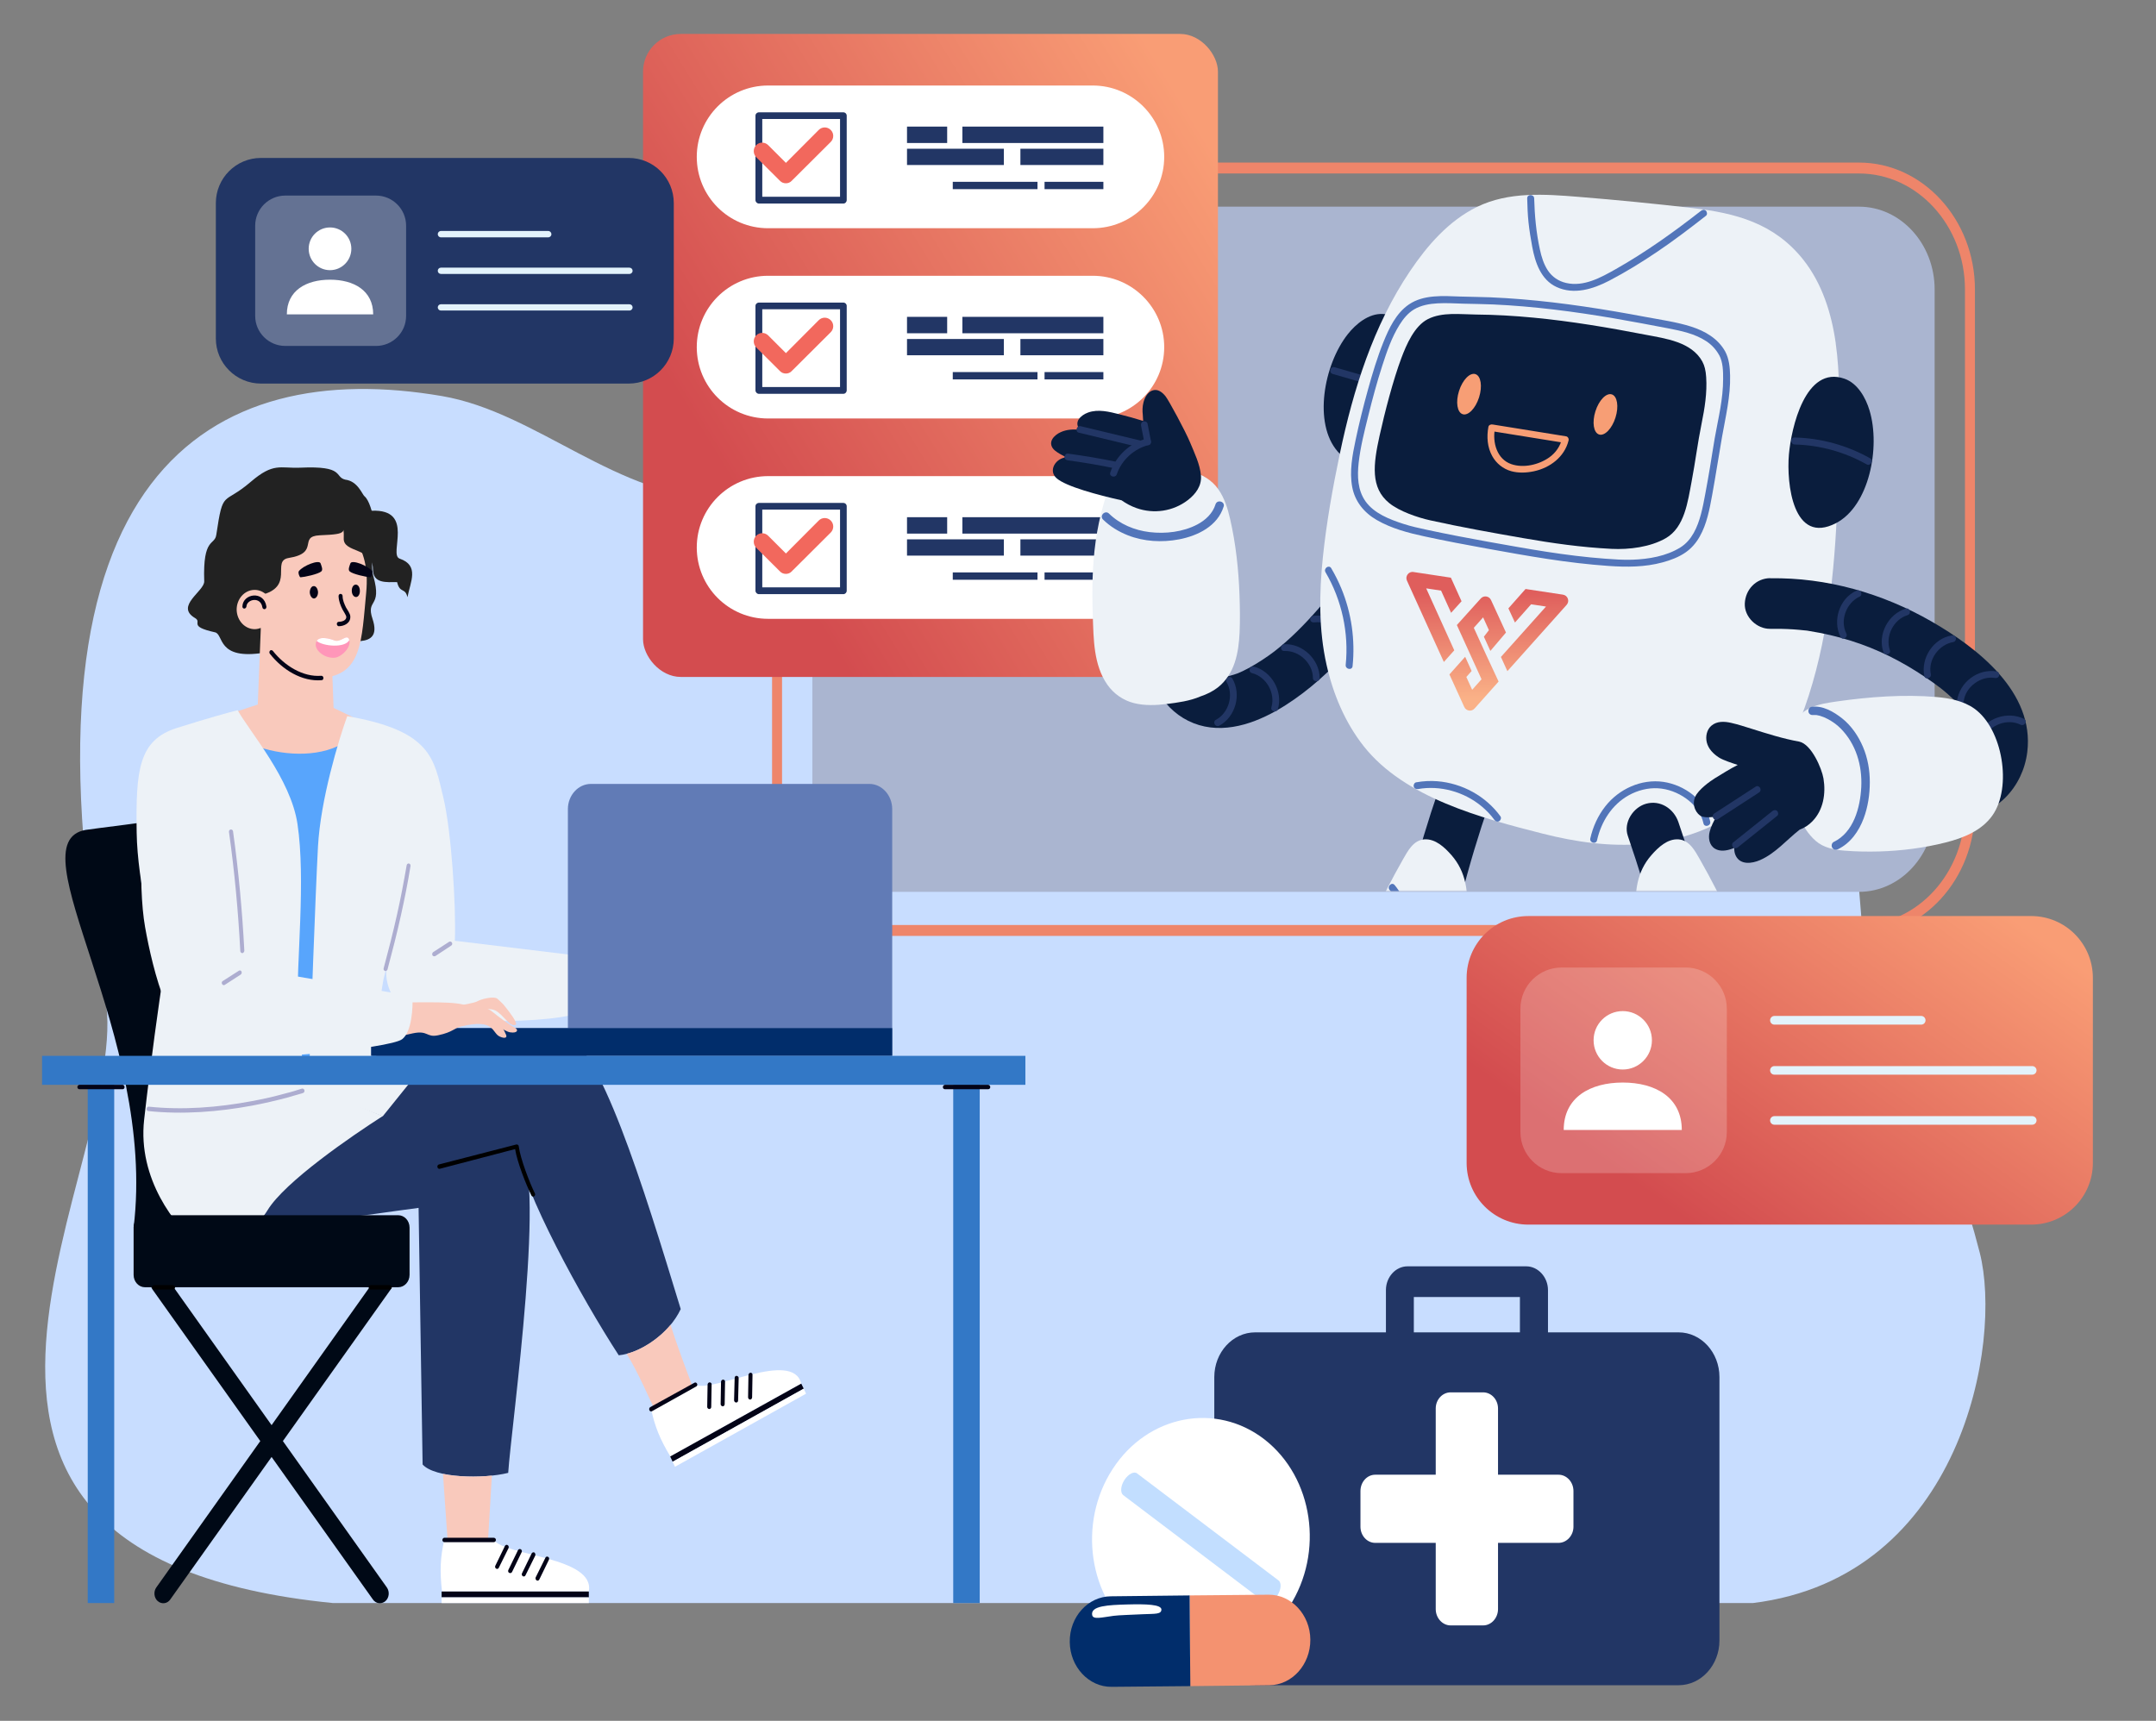 <svg xmlns="http://www.w3.org/2000/svg" width="1200" height="958" viewBox="0 0 1200 958" fill="none"><rect x="0" y="0" width="1200" height="958" fill="#808080" stroke="none"/><path d="M975.642 892.421C1091.85 878.043 1114.71 747.352 1101.89 697.319C1070.28 573.876 1044.22 648.222 1033.85 481.877C1020.08 261.76 726.022 427.403 662.896 307.583C639.291 262.812 588.769 215.351 546.044 213.013C448.097 207.87 441.475 277.891 401.527 277.658C344.062 277.424 298.774 229.496 246.009 220.495C118.368 198.635 3.973 261.643 58.554 555.64C75.216 645.417 -88.206 865.301 185.34 892.421H975.642Z" fill="#C8DDFF"></path><path d="M144.11 677.915L74.362 683.409C87.5 575.98 7.818 469.136 47.659 462.005C52.466 461.187 81.732 458.031 108.328 453.238C158.637 444.354 134.818 612.92 144.11 677.915Z" fill="#000916"></path><path d="M226.142 412.441C233.619 421.325 243.553 485.852 250.495 525.013L340.645 541.846C353.462 542.08 371.513 541.028 377.602 544.067C385.292 547.925 393.944 548.276 398.751 559.966C399.391 561.485 398.217 562.187 395.439 561.018C390.633 559.147 392.876 550.614 373.65 555.173C369.911 556.108 369.164 558.446 360.832 560.199C354.21 561.602 355.385 557.277 346.626 559.147C321.632 565.343 270.042 567.798 246.223 566.746C237.358 566.278 225.715 557.861 219.84 549.912C207.984 533.78 209.48 496.841 197.41 447.159C208.091 433.95 215.461 425.65 226.142 412.441Z" fill="#F6B19D"></path><path d="M207.771 537.17C200.507 515.076 184.058 421.441 214.606 411.973C218.879 410.687 222.831 410.687 226.142 412.44C246.33 423.546 250.175 485.969 251.35 518.349C243.339 528.403 222.831 537.053 207.771 537.17Z" fill="#58A5FC"></path><path d="M192.176 267.02C185.874 265.5 192.176 259.188 167.075 260.357C155.859 260.825 152.335 257.318 139.624 268.189C124.03 281.632 124.243 271.813 120.398 297.647C119.543 303.96 112.814 298.699 113.669 323.598C113.882 329.093 97.22 337.392 108.542 344.056C112.814 346.51 104.376 348.614 119.65 352.005C124.67 353.057 120.505 367.669 146.994 363.344C153.082 362.408 185.019 359.252 186.515 357.966C191.001 354.342 213.538 363.11 207.343 344.523C203.498 333.184 212.79 338.678 207.877 321.027C205.634 312.844 208.945 304.661 209.906 303.141C210.12 302.791 208.091 280.58 202.857 276.255C201.575 275.203 199.118 267.838 192.176 267.02Z" fill="#222222"></path><path fill-rule="evenodd" clip-rule="evenodd" d="M1034.71 90.505H494.24C458.672 90.505 429.726 122.184 429.726 161.111V450.432C429.726 489.359 458.672 521.038 494.24 521.038H1034.71C1070.28 521.038 1099.22 489.359 1099.22 450.432V161.111C1099.22 122.301 1070.28 90.505 1034.71 90.505ZM1034.71 96.584C1067.18 96.584 1093.67 125.574 1093.67 161.111V450.432C1093.67 485.969 1067.18 514.959 1034.71 514.959H494.24C461.769 514.959 435.28 485.969 435.28 450.432V161.111C435.28 125.574 461.769 96.584 494.24 96.584H1034.71Z" fill="#EE856A"></path><path d="M1034.71 115.054H494.24C471.062 115.054 452.156 135.745 452.156 161.111V450.432C452.156 475.799 471.062 496.49 494.24 496.49H1034.71C1057.89 496.49 1076.79 475.799 1076.79 450.432V161.111C1076.79 135.745 1057.89 115.054 1034.71 115.054Z" fill="#AAB5D0"></path><path d="M235.221 815.269L232.978 672.421C196.662 677.097 180.213 682.123 111.533 676.512C97.433 643.313 277.198 634.312 287.666 638.404C305.61 645.301 284.355 795.631 282.859 819.945C268.867 823.452 241.95 822.868 235.221 815.269Z" fill="#223665"></path><path d="M249.106 857.236L246.543 820.53C254.661 822.166 265.021 822.4 273.78 821.465L271.644 857.236C271.217 865.769 251.35 866.938 249.106 857.236Z" fill="#F9C9BC"></path><path d="M378.883 728.765C358.269 661.315 333.168 578.669 312.233 574.811C279.228 568.967 249.534 580.306 215.568 583.462C214.713 584.085 213.823 584.709 212.897 585.332C205.527 586.501 200.507 587.553 199.439 588.255C196.128 590.709 192.283 594.567 188.437 599.243C155.86 614.206 116.66 620.635 82.693 617.362C82.052 640.741 86.111 657.925 101.706 670.784C138.449 701.061 231.91 645.534 287.666 638.404C290.977 663.186 323.875 722.92 344.383 754.483C356.025 753.431 372.261 742.91 378.883 728.765Z" fill="#223665"></path><path d="M385.399 771.666C382.088 763.016 376.32 747.585 373.222 737.532C366.493 745.598 356.987 751.56 348.762 753.664C354.958 763.367 362.648 781.369 363.93 783.707C370.552 801.475 385.185 783.59 385.399 771.666Z" fill="#F9C9BC"></path><path d="M148.917 347.914L145.178 349.316L143.469 392.218C142.722 392.568 118.689 399.933 105.124 406.129C144.644 485.969 201.896 475.566 216.315 409.168C209.052 405.193 193.885 398.063 185.66 394.088L184.806 371.059L148.917 347.914Z" fill="#F9C9BC"></path><path d="M122 399.465C105.551 404.726 90.384 411.623 90.384 411.623C103.949 495.555 93.054 523.727 91.238 540.327C87.607 571.655 83.334 596.905 82.693 617.362C126.807 621.57 179.786 609.53 215.568 583.462C212.15 583.813 209.693 583.813 208.411 583.345C198.905 559.849 241.202 500.231 226.142 412.441C221.335 410.22 212.897 405.778 202.643 401.102C188.224 431.963 129.37 419.104 122 399.465Z" fill="#58A5FC"></path><path d="M176.977 471.381C178.373 445.327 188.414 412.061 193.261 398.685C240.369 406.826 241.558 422.523 246.765 444.047C251.127 462.076 253.938 503.949 253.163 523.723L329.93 533.028C334.389 539.619 340.05 554.663 327.023 562.107C310.738 571.412 233.389 569.667 224.666 562.107C217.687 556.058 214.451 547.165 215.033 539.993C215.227 537.472 213.329 545.744 213.329 545.744C213.329 545.744 207.025 583.625 206.637 595.838L229.9 600.49L213.034 621.427L171.742 605.725C172.906 571.8 175.581 497.436 176.977 471.381Z" fill="#EDF2F7"></path><path d="M165.56 458.619C161.814 433.644 139.198 407.684 132.26 395.37C128.098 396.41 115.506 399.845 98.44 405.256C77.107 412.02 75.546 428.67 76.066 463.531C76.483 491.419 85.952 528.917 90.635 544.179C88.727 556.667 83.975 589.967 80.229 623.267C76.482 656.567 98.093 682.929 109.366 691.948C118.558 692.469 139.336 689.555 148.91 673.737C158.484 657.92 195.695 632.416 213.038 621.316L173.104 605.056C171.023 599.853 165.976 585.804 165.56 562.911C165.04 534.293 170.243 489.838 165.56 458.619Z" fill="#EDF2F7"></path><path d="M175.193 290.868C157.142 291.335 143.043 311.559 143.577 335.873C144.004 360.305 156.608 378.892 179.145 377.372C201.576 375.735 201.255 356.564 203.819 329.912C206.382 303.142 193.244 290.4 175.193 290.868Z" fill="#F9C9BC"></path><path d="M174.552 326.288C175.834 326.171 176.902 327.69 177.009 329.678C177.009 331.548 176.047 333.068 174.766 333.185C173.591 333.185 172.522 331.665 172.416 329.794C172.416 327.924 173.377 326.288 174.552 326.288Z" fill="#030317"></path><path d="M197.944 325.469C199.225 325.352 200.294 326.872 200.294 328.859C200.4 330.73 199.439 332.366 198.157 332.366C196.876 332.366 195.807 330.846 195.807 328.976C195.701 327.106 196.662 325.469 197.944 325.469Z" fill="#030317"></path><path d="M167.288 321.378C169.531 321.261 177.115 319.625 178.824 318.105C179.892 317.17 178.931 315.066 178.397 313.546C177.435 311.442 168.57 314.949 166.327 317.988C165.793 318.689 166.647 321.378 167.288 321.378Z" fill="#030317"></path><path d="M188.437 331.898C188.544 334.586 189.505 337.041 190.68 339.379C191.001 339.964 192.709 342.652 192.709 343.237C193.03 345.458 190.146 346.159 188.544 346.159C188.01 346.159 187.476 346.627 187.476 347.328C187.476 348.03 188.01 348.614 188.544 348.614C191.535 348.614 195.38 346.861 194.953 342.886C194.846 341.6 193.244 339.262 192.603 338.21C191.641 336.223 190.68 334.119 190.68 331.781C190.68 331.079 190.146 330.612 189.505 330.612C188.864 330.612 188.437 331.196 188.437 331.898Z" fill="#030317"></path><path d="M150.199 363.928C157.141 372.812 168.036 379.592 179.038 378.657C179.572 378.657 180.106 378.072 179.999 377.371C179.999 376.67 179.465 376.202 178.824 376.202C168.57 377.02 158.423 370.591 151.908 362.408C151.48 361.824 150.733 361.824 150.305 362.174C149.878 362.642 149.771 363.46 150.199 363.928Z" fill="#030317"></path><path d="M194.312 355.979C193.03 352.589 189.612 358.083 185.874 356.447C183.097 355.278 176.047 353.407 175.727 358.668C175.513 362.291 180.747 366.617 186.301 366.149C190.039 365.798 195.914 360.187 194.312 355.979Z" fill="#FF96B9"></path><path d="M194.312 355.979C193.03 352.589 189.612 358.083 185.874 356.447C183.524 355.511 177.97 353.992 176.261 356.797C179.786 359.837 192.069 360.889 194.419 356.33C194.419 356.174 194.383 356.057 194.312 355.979Z" fill="white"></path><path d="M92.734 711.114L215.354 883.771C216.956 886.109 216.636 889.499 214.5 891.37C212.256 893.24 209.159 892.772 207.557 890.434L84.83 717.777C83.228 715.439 83.548 712.049 85.791 710.179C87.927 708.308 91.025 708.776 92.734 711.114Z" fill="#000916"></path><path d="M209.586 711.114L86.966 883.771C85.364 886.109 85.684 889.499 87.82 891.37C90.064 893.24 93.161 892.772 94.763 890.434L217.49 717.777C219.093 715.439 218.772 712.049 216.529 710.179C214.393 708.308 211.295 708.776 209.586 711.114Z" fill="#000916"></path><path d="M80.664 676.512H221.656C225.074 676.512 227.958 679.551 227.958 683.409V709.711C227.958 713.568 225.074 716.608 221.656 716.608H80.664C77.246 716.608 74.362 713.568 74.362 709.711V683.409C74.362 679.551 77.246 676.512 80.664 676.512Z" fill="#000916"></path><path d="M286.704 639.689L244.727 650.678C244.086 650.795 243.552 650.327 243.446 649.626C243.339 648.924 243.766 648.34 244.407 648.223L287.452 637.118C287.808 637.118 288.093 637.196 288.307 637.351C288.591 637.585 288.734 637.858 288.734 638.17C289.588 644.95 294.715 658.276 297.706 664.355C298.027 664.939 297.813 665.641 297.279 665.991C296.745 666.342 296.104 666.108 295.783 665.524C292.793 659.445 287.879 647.054 286.704 639.689Z" fill="black"></path><path d="M85.791 715.439H96.259C96.9 715.439 97.434 715.907 97.434 716.608C97.434 717.309 96.9 717.894 96.259 717.894H85.791C85.15 717.894 84.616 717.309 84.616 716.608C84.616 715.907 85.15 715.439 85.791 715.439Z" fill="black"></path><path d="M206.382 715.439H216.85C217.49 715.439 218.024 715.907 218.024 716.608C218.024 717.309 217.49 717.894 216.85 717.894H206.382C205.741 717.894 205.207 717.309 205.207 716.608C205.207 715.907 205.741 715.439 206.382 715.439Z" fill="black"></path><path d="M445.961 770.263C441.262 750.975 396.294 775.757 387.001 770.848L362.434 784.525C364.464 794.11 367.348 801.241 373.116 810.826L445.961 770.263Z" fill="white"></path><path d="M445.961 770.263L373.009 810.827L374.397 813.749L447.35 773.069L445.961 770.263Z" fill="#030317"></path><path d="M447.35 773.069L374.397 813.749L375.679 816.555L448.632 775.874L447.35 773.069Z" fill="white"></path><path d="M393.837 770.731L393.623 783.24C393.623 783.824 394.158 784.408 394.798 784.408C395.332 784.408 395.867 783.941 395.867 783.24L396.08 770.731C396.187 770.147 395.653 769.562 395.012 769.562C394.371 769.562 393.944 770.03 393.837 770.731Z" fill="#030317"></path><path d="M401.314 769.211L401.1 781.719C401.1 782.304 401.634 782.888 402.275 782.888C402.809 782.888 403.343 782.421 403.343 781.719L403.557 769.211C403.663 768.627 403.129 768.042 402.489 768.042C401.848 768.042 401.42 768.51 401.314 769.211Z" fill="#030317"></path><path d="M408.897 767.107L408.577 779.498C408.577 780.199 409.111 780.784 409.752 780.784C410.393 780.784 410.82 780.316 410.82 779.615L411.14 767.107C411.14 766.522 410.606 765.938 409.965 765.938C409.431 765.821 408.897 766.405 408.897 767.107Z" fill="#030317"></path><path d="M416.588 765.354L416.374 777.862C416.374 778.563 416.908 779.148 417.549 779.148C418.083 779.148 418.617 778.563 418.617 777.862L418.831 765.471C418.938 764.77 418.404 764.185 417.763 764.185C417.122 764.185 416.695 764.77 416.588 765.354Z" fill="#030317"></path><path d="M386.467 769.796L361.9 783.356C361.366 783.706 361.153 784.408 361.473 785.109C361.687 785.694 362.434 785.927 362.968 785.577L387.428 771.9C388.069 771.666 388.283 770.848 387.962 770.263C387.642 769.679 387.001 769.445 386.467 769.796Z" fill="#030317"></path><path d="M194.739 289.932C188.437 296.127 195.701 297.296 177.97 297.998C165.686 298.582 178.29 307.817 160.666 310.623C150.626 312.259 164.725 326.871 144.538 331.43C141.44 348.03 139.731 332.833 140.372 322.897C142.188 298.465 154.044 283.503 177.329 283.503C186.515 283.503 183.631 282.918 190.36 287.243C191.428 287.945 193.992 290.633 194.739 289.932Z" fill="#222222"></path><path d="M181.388 287.945C183.844 295.66 191.962 283.97 191.321 299.751C191.001 307.934 207.557 304.661 207.557 316.818C207.557 325.001 215.034 324.066 221.015 324.066C222.617 330.612 225.501 326.872 226.783 332.483C228.385 323.949 233.619 314.831 222.404 310.974C216.102 308.753 231.269 283.269 206.809 284.321C205.955 284.321 193.137 262.929 182.242 287.01C182.135 287.126 181.388 287.945 181.388 287.945Z" fill="#222222"></path><path d="M141.547 328.391C135.993 328.508 131.613 333.535 131.72 339.613C131.934 345.575 136.42 350.368 141.974 350.251C147.422 350.017 151.801 345.108 151.694 339.029C151.587 333.067 146.994 328.274 141.547 328.391Z" fill="#F9C9BC"></path><path d="M148.276 337.626C146.888 328.625 135.245 330.379 134.925 337.509C134.818 338.211 135.352 338.795 135.886 338.795C136.527 338.795 137.061 338.328 137.168 337.626C137.381 333.535 145.072 331.898 146.033 338.094C146.14 338.795 146.674 339.146 147.315 339.146C147.956 339.029 148.383 338.328 148.276 337.626Z" fill="#030317"></path><path d="M206.168 321.378C203.925 321.261 196.341 319.625 194.632 318.105C193.564 317.17 194.526 315.066 195.06 313.546C196.021 311.442 204.886 314.949 207.129 317.988C207.663 318.689 206.809 321.378 206.168 321.378Z" fill="#030317"></path><path d="M374.184 543.132C372.154 543.834 381.661 542.08 382.836 541.262C384.331 540.21 391.915 538.106 394.051 539.976C397.148 543.015 396.294 541.846 399.178 545.47C399.712 546.289 405.586 553.536 403.984 554.355C400.887 555.991 397.042 548.626 392.769 546.405C390.312 545.236 386.574 545.704 384.651 545.47C382.195 545.12 380.379 543.717 377.068 544.184C376.32 544.184 374.397 543.132 374.184 543.132Z" fill="#F6B19D"></path><path d="M373.756 544.067C376.64 543.6 381.981 543.366 384.758 544.418C385.079 544.535 387.428 545.119 387.642 545.119C387.962 545.353 389.458 545.704 391.167 547.223C393.41 549.094 400.566 554.588 403.023 555.64C405.907 556.926 405.266 559.264 400.994 558.563C397.469 557.978 390.953 552.601 386.04 550.73C383.797 549.912 373.329 544.184 373.756 544.067Z" fill="#F6B19D"></path><path d="M91.238 548.159C83.975 526.066 61.972 419.806 92.52 410.805C127.768 400.401 133.322 491.581 134.818 529.339C126.7 539.392 106.192 548.159 91.238 548.159Z" fill="#EDF2F7"></path><path d="M226.356 481.644C224.753 490.879 223.044 499.996 221.015 508.998C218.772 519.051 216.208 529.104 213.538 539.04C213.325 539.625 213.645 540.326 214.286 540.56C214.82 540.677 215.461 540.326 215.674 539.742C218.345 529.688 220.908 519.752 223.151 509.582C225.181 500.464 226.996 491.346 228.492 482.111C228.599 481.41 228.171 480.825 227.637 480.708C226.997 480.592 226.462 481.059 226.356 481.644Z" fill="#ADADD0"></path><path d="M496.59 587.787H316.078H206.595V580.072C206.595 575.863 209.693 572.357 213.645 572.357H316.078V450.432C316.078 442.717 321.845 436.405 328.895 436.405H483.879C490.822 436.405 496.59 442.717 496.59 450.432V587.787Z" fill="#617BB6"></path><path d="M496.59 587.786H316.078H206.595V580.071C206.595 575.863 209.693 572.356 213.645 572.356H316.078H496.59V587.786Z" fill="#012D6B"></path><path d="M257.117 559.381C255.088 559.965 264.701 558.212 265.769 557.393C267.371 556.341 274.955 554.237 276.984 556.107C280.189 559.147 279.227 557.978 282.111 561.602C282.752 562.42 288.52 569.668 287.025 570.486C283.927 572.122 280.082 564.758 275.703 562.537C273.353 561.368 269.614 561.835 267.692 561.602C265.128 561.251 263.312 559.848 260.001 560.316C259.36 560.316 257.331 559.264 257.117 559.381Z" fill="#F9C9BC"></path><path d="M256.69 560.2C259.681 559.732 265.021 559.498 267.798 560.55C268.119 560.784 270.362 561.252 270.576 561.252C271.003 561.485 272.391 561.836 274.207 563.356C276.45 565.226 283.607 570.72 286.063 571.772C288.84 573.058 288.306 575.396 283.927 574.695C280.509 574.11 273.887 568.733 268.973 566.863C266.837 566.044 256.263 560.316 256.69 560.2Z" fill="#F9C9BC"></path><path d="M133.429 541.145L223.685 557.978C236.503 558.212 254.554 557.16 260.642 560.199C268.226 564.057 276.878 564.408 281.684 576.097C282.325 577.617 281.15 578.318 278.373 577.149C273.566 575.279 275.916 566.746 256.69 571.421C252.845 572.24 252.204 574.578 243.873 576.331C237.143 577.734 238.425 573.409 229.667 575.279C204.566 581.475 153.082 583.929 129.156 582.877C120.398 582.41 108.649 573.993 102.881 566.044C100.104 562.42 97.327 555.874 94.549 547.574C99.783 546.756 106.619 544.301 110.571 542.665C115.698 540.444 125.418 534.833 131.827 528.754C132.468 534.131 133.002 538.339 133.429 541.145Z" fill="#F9C9BC"></path><path d="M135.382 531.172C137.879 486.633 127.057 449.829 121.334 436.995C113.529 431.618 95.942 423.051 88.033 431.792C78.147 442.719 76.587 492.669 80.749 516.083C84.912 539.497 95.318 583.203 116.651 587.366C137.984 591.528 217.071 583.723 223.835 578.52C229.246 574.358 229.905 560.83 229.559 554.586L135.382 538.456V531.172Z" fill="#EDF2F7"></path><path d="M123.923 546.172L132.895 540.444C133.429 540.093 134.07 540.21 134.391 540.795C134.711 541.379 134.497 542.197 133.963 542.548L125.098 548.276C124.564 548.627 123.923 548.393 123.603 547.808C123.282 547.224 123.389 546.523 123.923 546.172Z" fill="#ADADD0"></path><path d="M127.448 463.174C130.546 485.15 132.575 507.244 133.75 529.455C133.75 530.039 134.284 530.624 134.925 530.624C135.459 530.507 135.993 529.922 135.993 529.221C134.818 507.01 132.789 484.8 129.691 462.706C129.584 462.122 128.943 461.654 128.409 461.771C127.768 461.888 127.341 462.472 127.448 463.174Z" fill="#ADADD0"></path><path d="M241.096 530.039L249.961 524.311C250.495 523.961 251.243 524.194 251.563 524.779C251.884 525.363 251.67 526.065 251.136 526.415L242.271 532.26C241.737 532.494 240.989 532.377 240.668 531.793C240.455 531.208 240.562 530.39 241.096 530.039Z" fill="#ADADD0"></path><path d="M570.718 603.918H23.413V587.787H570.718V603.918Z" fill="#3378C6"></path><path d="M545.296 892.421V603.918H530.556V892.421H545.296Z" fill="#3378C6"></path><path d="M48.834 892.421V603.918H63.574V892.421H48.834Z" fill="#3378C6"></path><path d="M68.273 603.918H44.241C43.6 603.918 43.066 604.503 43.066 605.204C43.066 605.906 43.6 606.373 44.241 606.373H68.273C68.808 606.373 69.342 605.906 69.342 605.204C69.342 604.503 68.808 603.918 68.273 603.918Z" fill="#030317"></path><path d="M549.996 603.918H525.964C525.323 603.918 524.789 604.503 524.789 605.204C524.789 605.906 525.323 606.373 525.964 606.373H549.996C550.637 606.373 551.171 605.906 551.171 605.204C551.171 604.503 550.637 603.918 549.996 603.918Z" fill="#030317"></path><path d="M327.72 885.992C331.352 866.587 281.044 866.353 274.848 857.235H247.291C245.048 866.82 244.727 874.653 246.009 885.992H327.72Z" fill="white"></path><path d="M327.721 889.265H245.796V885.992H327.721V889.265Z" fill="#030317"></path><path d="M327.721 892.421H245.796V889.265H327.721V892.421Z" fill="white"></path><path d="M281.044 860.625L275.703 871.613C275.383 872.198 275.596 872.899 276.13 873.25C276.664 873.601 277.412 873.367 277.626 872.782L283.073 861.794C283.287 861.21 283.073 860.391 282.539 860.157C282.005 859.807 281.364 860.041 281.044 860.625Z" fill="#030317"></path><path d="M288.307 862.963L282.966 873.952C282.646 874.536 282.859 875.355 283.393 875.588C284.034 875.939 284.675 875.705 284.996 875.121L290.336 864.132C290.657 863.548 290.443 862.847 289.909 862.496C289.268 862.145 288.627 862.379 288.307 862.963Z" fill="#030317"></path><path d="M295.891 864.834L290.55 875.822C290.229 876.407 290.443 877.108 290.977 877.459C291.511 877.809 292.259 877.576 292.472 876.991L297.92 866.003C298.133 865.418 297.92 864.6 297.386 864.249C296.852 864.015 296.211 864.249 295.891 864.834Z" fill="#030317"></path><path d="M303.581 867.172L298.133 878.16C297.92 878.745 298.133 879.446 298.668 879.797C299.202 880.148 299.842 879.914 300.163 879.329L305.504 868.341C305.824 867.756 305.61 866.938 305.076 866.704C304.542 866.354 303.794 866.587 303.581 867.172Z" fill="#030317"></path><path d="M274.849 856.066H247.291C246.757 856.066 246.223 856.651 246.223 857.352C246.223 857.937 246.757 858.521 247.291 858.521H274.849C275.489 858.521 276.023 857.937 276.023 857.235C276.023 856.651 275.489 856.066 274.849 856.066Z" fill="#030317"></path><path d="M82.587 618.531C101.706 620.518 121.466 618.998 140.372 615.491C146.923 614.244 153.403 612.764 159.812 611.049C162.803 610.231 165.687 609.296 168.677 608.478C169.211 608.244 169.639 607.659 169.425 606.958C169.318 606.256 168.677 605.906 168.036 606.023C165.152 606.958 162.269 607.893 159.278 608.594C152.869 610.387 146.425 611.868 139.945 613.036C121.253 616.543 101.706 618.063 82.8 616.076C82.16 616.076 81.625 616.543 81.625 617.245C81.519 617.946 81.946 618.531 82.587 618.531Z" fill="#ADADD0"></path><path d="M934.27 741.724H698.616C686.066 741.724 675.863 752.89 675.863 766.625V913.265C675.863 927 686.066 938.166 698.616 938.166H934.27C946.82 938.166 957.023 927 957.023 913.265V766.625C957.023 752.89 946.82 741.724 934.27 741.724Z" fill="#223665"></path><path d="M867.456 820.972H833.778V784.115C833.778 779.174 830.077 775.123 825.472 775.123H807.414C802.809 775.123 799.107 779.174 799.107 784.115V820.972H765.43C760.915 820.972 757.213 825.024 757.213 830.063V849.925C757.213 854.866 760.915 858.917 765.43 858.917H799.107V895.775C799.107 900.715 802.809 904.866 807.414 904.866H825.472C830.077 904.866 833.778 900.715 833.778 895.775V858.917H867.456C871.971 858.917 875.763 854.866 875.763 849.925V830.063C875.763 825.024 871.971 820.972 867.456 820.972Z" fill="white"></path><path d="M786.918 742.415V722.06H845.967V742.415H861.587V718.206C861.587 710.992 856.08 704.965 849.489 704.965H783.397C776.806 704.965 771.479 710.894 771.389 718.008V742.415H786.918Z" fill="#223665"></path><path d="M619.286 817.801C638.789 787.662 676.891 780.35 703.887 801.398C730.974 822.544 737.113 864.243 717.611 894.382C698.018 924.421 660.007 931.832 632.92 910.686C605.833 889.639 599.694 847.939 619.286 817.801Z" fill="white"></path><path d="M711.652 879.856L632.92 820.271C631.205 818.888 628.044 820.568 625.878 823.829C623.711 827.188 623.44 830.943 625.155 832.327L703.887 891.912C705.603 893.196 708.763 891.615 710.93 888.255C713.097 884.995 713.367 881.141 711.652 879.856Z" fill="#C2DEFF"></path><path d="M729.314 912.771C729.404 926.703 719.111 938.067 706.471 938.166L662.5 938.66L662.139 888.166L706.11 887.771C718.75 887.672 729.224 898.937 729.314 912.771Z" fill="#F49270"></path><path d="M662.5 938.661L618.62 939.056C605.979 939.155 595.506 927.89 595.416 914.056C595.235 900.123 605.528 888.759 618.259 888.661L662.139 888.167L662.5 938.661Z" fill="#012D6B"></path><path d="M607.875 899.035C608.327 901.802 613.112 900.419 619.793 899.529C622.592 899.134 630.447 898.936 636.045 898.64C643.088 898.344 646.428 898.739 646.428 895.972C646.248 893.205 638.032 892.909 627.287 893.205C617.085 893.502 606.972 893.897 607.875 899.035Z" fill="white"></path><rect x="357.905" y="18.894" width="319.987" height="357.96" rx="21" fill="url(#paint0_linear_44_1726)"></rect><path d="M608.187 47.607H427.536C405.558 47.607 387.812 65.427 387.812 87.331C387.812 109.309 405.558 127.055 427.536 127.055H608.187C630.165 127.055 647.985 109.309 647.985 87.331C647.985 65.427 630.165 47.607 608.187 47.607Z" fill="white"></path><path d="M535.645 79.609H614.127V70.476H535.645V79.609Z" fill="#223665"></path><path d="M567.944 91.86H614.127V82.802H567.944V91.86Z" fill="#223665"></path><path d="M504.831 91.86H558.737V82.802H504.831V91.86Z" fill="#223665"></path><path d="M504.831 79.609H527.18V70.476H504.831V79.609Z" fill="#223665"></path><path d="M581.383 105.3H614.127V101.216H581.383V105.3Z" fill="#223665"></path><path d="M530.299 105.3H577.448V101.216H530.299V105.3Z" fill="#223665"></path><path fill-rule="evenodd" clip-rule="evenodd" d="M422.413 113.319H469.413C470.453 113.319 471.27 112.428 471.27 111.388V64.388C471.27 63.348 470.453 62.531 469.413 62.531H422.413C421.373 62.531 420.482 63.348 420.482 64.388V111.388C420.482 112.428 421.373 113.319 422.413 113.319ZM467.557 109.532H424.269V66.244H467.557V109.532Z" fill="#223665"></path><path d="M462.378 72.333C460.521 70.476 457.551 70.476 455.695 72.333L437.429 90.672L427.554 80.797C425.698 78.941 422.728 78.941 420.872 80.797C419.09 82.653 419.09 85.623 420.872 87.48L434.088 100.622C434.979 101.587 436.167 102.033 437.429 102.033C438.617 102.033 439.806 101.587 440.697 100.622C440.895 100.474 441.043 100.3 441.142 100.102C441.34 100.003 441.513 99.855 441.662 99.657L462.378 79.015C464.234 77.159 464.234 74.189 462.378 72.333Z" fill="#F2685D"></path><path d="M608.187 153.522H427.536C405.558 153.522 387.812 171.343 387.812 193.246C387.812 215.225 405.558 232.97 427.536 232.97H608.187C630.165 232.97 647.985 215.225 647.985 193.246C647.985 171.343 630.165 153.522 608.187 153.522Z" fill="white"></path><path d="M535.645 185.524H614.127V176.391H535.645V185.524Z" fill="#223665"></path><path d="M567.943 197.775H614.127V188.717H567.943V197.775Z" fill="#223665"></path><path d="M504.831 197.775H558.736V188.717H504.831V197.775Z" fill="#223665"></path><path d="M504.831 185.524H527.18V176.391H504.831V185.524Z" fill="#223665"></path><path d="M581.383 211.215H614.127V207.131H581.383V211.215Z" fill="#223665"></path><path d="M530.298 211.215H577.447V207.131H530.298V211.215Z" fill="#223665"></path><path fill-rule="evenodd" clip-rule="evenodd" d="M422.413 219.234H469.413C470.453 219.234 471.27 218.343 471.27 217.304V170.303C471.27 169.264 470.453 168.447 469.413 168.447H422.413C421.373 168.447 420.482 169.264 420.482 170.303V217.304C420.482 218.343 421.373 219.234 422.413 219.234ZM467.557 215.447H424.269V172.159H467.557V215.447Z" fill="#223665"></path><path d="M462.378 178.248C460.521 176.392 457.551 176.392 455.695 178.248L437.429 196.588L427.554 186.713C425.698 184.856 422.728 184.856 420.872 186.713C419.09 188.569 419.09 191.539 420.872 193.395L434.088 206.538C434.979 207.503 436.167 207.948 437.429 207.948C438.617 207.948 439.806 207.503 440.697 206.538C440.895 206.389 441.043 206.216 441.142 206.018C441.34 205.919 441.513 205.77 441.662 205.572L462.378 184.931C464.234 183.074 464.234 180.104 462.378 178.248Z" fill="#F2685D"></path><path d="M608.187 265.056H427.536C405.558 265.056 387.812 282.876 387.812 304.78C387.812 326.758 405.558 344.504 427.536 344.504H608.187C630.165 344.504 647.985 326.758 647.985 304.78C647.985 282.876 630.165 265.056 608.187 265.056Z" fill="white"></path><path d="M535.645 297.058H614.127V287.925H535.645V297.058Z" fill="#223665"></path><path d="M567.944 309.309H614.127V300.25H567.944V309.309Z" fill="#223665"></path><path d="M504.831 309.309H558.737V300.25H504.831V309.309Z" fill="#223665"></path><path d="M504.831 297.058H527.18V287.925H504.831V297.058Z" fill="#223665"></path><path d="M581.383 322.749H614.127V318.665H581.383V322.749Z" fill="#223665"></path><path d="M530.299 322.749H577.448V318.665H530.299V322.749Z" fill="#223665"></path><path fill-rule="evenodd" clip-rule="evenodd" d="M422.413 330.767H469.414C470.453 330.767 471.27 329.876 471.27 328.837V281.836C471.27 280.797 470.453 279.98 469.414 279.98H422.413C421.373 279.98 420.482 280.797 420.482 281.836V328.837C420.482 329.876 421.373 330.767 422.413 330.767ZM467.557 326.98H424.269V283.693H467.557V326.98Z" fill="#223665"></path><path d="M462.378 289.781C460.522 287.925 457.552 287.925 455.695 289.781L437.43 308.121L427.554 298.246C425.698 296.39 422.728 296.39 420.872 298.246C419.09 300.102 419.09 303.072 420.872 304.928L434.088 318.071C434.979 319.036 436.167 319.482 437.43 319.482C438.618 319.482 439.806 319.036 440.697 318.071C440.895 317.922 441.043 317.749 441.142 317.551C441.34 317.452 441.514 317.303 441.662 317.105L462.378 296.464C464.234 294.608 464.234 291.638 462.378 289.781Z" fill="#F2685D"></path><mask id="mask0_44_1726" style="mask-type:alpha" maskUnits="userSpaceOnUse" x="452" y="87" width="713" height="409"><path d="M1035.4 114.552L753.626 87.496L494.927 114.552C471.749 114.552 452.843 135.243 452.843 160.609V449.931C452.843 475.297 471.749 495.988 494.927 495.988H1035.4C1058.57 495.988 1164.86 461.211 1164.86 435.845L1077.48 272.151V160.609C1077.48 135.243 1058.57 114.552 1035.4 114.552Z" fill="#7F6C72"></path></mask><g mask="url(#mask0_44_1726)"><path d="M800.833 439.343C794.905 456.47 789.69 473.823 785.225 491.382C783.349 498.754 787.627 507.552 795.412 509.316C802.991 511.042 811.339 507.046 813.346 499.129C817.811 481.57 823.026 464.218 828.954 447.091C831.449 439.868 826.102 430.826 818.767 429.157C810.644 427.299 803.516 431.614 800.833 439.343Z" fill="#0A1D3D"></path><path d="M815.522 491.306C814.321 485.904 811.977 480.764 807.868 476.055C804.098 471.759 798.939 466.844 792.767 467.276C786.633 467.707 783.518 473.804 780.836 478.494C777.759 483.878 774.814 489.337 772 494.852C760.538 517.269 751.252 540.775 744.199 564.937C742.454 570.884 740.859 576.868 739.396 582.89C738.121 588.124 737.051 593.489 737.483 598.911C737.895 604.201 740.109 609.303 744.443 612.549C754.254 619.846 769.524 621.459 781.417 621.647C787.177 621.741 793.029 620.615 797.138 616.282C800.833 612.361 802.128 606.771 803.16 601.668C804.473 595.14 805.692 588.574 806.818 582.008C809.65 565.425 811.883 548.729 813.496 531.977C814.79 518.601 818.411 504.213 815.541 491.306H815.522Z" fill="#EDF2F7"></path><path d="M754.666 543.177C763.277 541.882 771.887 537.511 777.478 530.758C783.143 523.911 784.738 514.756 782.88 506.183C781.792 501.193 779.485 496.578 776.221 492.695C774.607 490.782 771.869 493.539 773.463 495.453C778.491 501.437 780.723 509.822 779.372 517.514C778.735 521.172 777.384 524.586 775.095 527.531C772.769 530.552 769.749 532.99 766.466 534.923C762.508 537.249 758.137 538.768 753.597 539.444C752.565 539.594 751.984 540.907 752.246 541.826C752.546 542.933 753.597 543.346 754.629 543.177H754.666Z" fill="#5275BA"></path><path d="M779.41 326.711C760.782 351.117 741.778 375.842 715.553 392.557C701.633 401.411 684.056 408.577 667.416 403.663C658.993 401.168 652.014 395.934 646.874 388.88C641.434 381.414 640.29 372.878 641.753 363.949C642.972 356.426 652.333 352.243 659.105 354.1C667.097 356.295 670.174 363.911 668.954 371.453C669.423 368.564 669.761 373.422 669.01 370.421C669.198 371.19 670.624 373.891 669.423 371.884C669.761 372.447 672.012 375.073 670.324 373.329C670.549 373.554 673.063 375.824 671.918 374.942C670.774 374.06 673.625 375.917 673.888 376.086C676.383 377.568 672.95 376.086 675.558 376.649C678.897 377.399 673.944 376.912 677.865 376.987C679.422 377.005 681.073 377.024 682.611 376.78C680.885 377.062 683.868 376.368 684.356 376.255C685.931 375.861 687.47 375.355 688.989 374.811C690.077 374.417 693.116 372.953 695.217 371.809C700.039 369.164 705.666 365.45 709.343 362.598C726.583 349.26 742.229 329.225 755.023 312.473C759.637 306.432 767.179 303.224 774.326 307.408C780.273 310.897 784.043 320.614 779.391 326.711H779.41Z" fill="#0A1D3D"></path><path d="M748.457 359.934C747.706 352.055 739.49 345.414 731.611 346.483C730.598 346.614 729.585 346.239 729.303 345.17C729.06 344.288 729.604 342.994 730.617 342.862C741.047 341.456 751.233 349.428 752.227 359.952C752.321 360.965 751.29 361.828 750.352 361.828C749.264 361.828 748.569 360.965 748.476 359.952L748.457 359.934Z" fill="#223665"></path><path d="M730.767 377.437C730.729 369.201 723.019 362.035 714.821 362.411C712.401 362.523 712.401 358.771 714.821 358.64C725.064 358.152 734.462 367.213 734.518 377.418C734.518 379.838 730.767 379.838 730.748 377.418L730.767 377.437Z" fill="#223665"></path><path d="M707.655 393.72C709.981 385.823 704.804 376.724 696.812 374.698C694.467 374.098 695.462 370.477 697.807 371.078C707.73 373.591 714.184 384.903 711.276 394.733C710.6 397.041 706.961 396.065 707.655 393.739V393.72Z" fill="#223665"></path><path d="M676.758 400.737C683.999 396.816 686.851 386.761 682.667 379.651C681.429 377.569 684.693 375.674 685.913 377.756C691.109 386.573 687.695 399.105 678.653 403.982C676.514 405.126 674.619 401.881 676.758 400.737Z" fill="#223665"></path><path d="M608.23 342.826C608.699 355.77 608.605 370.14 616.353 381.189C619.917 386.254 625.132 389.893 631.135 391.413C637.176 392.932 643.479 392.651 649.613 391.882C655.279 391.169 662.313 390.25 668.11 387.717C671.599 386.554 674.92 384.959 677.846 382.69C682.349 379.182 685.444 374.21 687.226 368.845C689.027 363.442 689.683 357.721 689.946 352.055C690.246 345.152 690.134 338.211 689.89 331.289C689.383 317.05 687.845 302.774 684.656 288.874C683.324 283.096 681.561 277.318 678.128 272.403C674.488 267.169 668.917 263.98 662.839 262.367C656.104 260.566 649.069 259.984 642.11 260.172C636.031 260.341 629.128 260.81 623.8 264.036C617.835 267.657 615.978 274.635 614.158 280.938C612.245 287.542 610.838 294.314 609.862 301.124C607.911 314.931 607.742 328.925 608.249 342.826H608.23Z" fill="#EDF2F7"></path><path d="M591.197 255.107C591.853 254.863 592.51 254.657 593.185 254.469C591.14 253.381 588.945 252.274 587.182 250.83C585.1 249.123 584.406 246.759 585.644 244.564C586.638 242.801 588.533 241.375 590.521 240.512C593.842 239.049 597.443 238.899 601.064 239.255C599.507 237.492 599.151 235.316 600.426 233.402C601.552 231.714 603.522 230.419 605.566 229.669C611.213 227.624 617.366 229.2 623.163 230.663C627.534 231.77 631.942 232.952 636.257 234.321C636.2 233.158 636.144 232.051 636.069 231.02C635.788 228.675 635.844 226.292 636.444 224.004C637.101 221.452 638.583 218.563 641.153 217.475C644.23 216.181 646.912 218.32 648.751 220.646C650.476 222.822 659.762 239.93 662.407 246.346C664.827 252.237 667.866 258.315 668.429 264.749C668.936 270.471 665.465 275.086 661.113 278.425C652.971 284.672 642.147 286.285 632.486 282.833C629.541 281.783 626.783 280.319 624.251 278.519C611.438 275.667 593.279 270.865 588.083 266.231C586.056 264.43 585.644 262.198 586.263 260.172C586.938 257.958 588.833 256.007 591.197 255.107Z" fill="#0A1D3D"></path><path d="M639.277 247.771C631.154 249.835 624.288 256.082 621.587 264.036C620.818 266.325 617.179 265.33 617.966 263.042C621.081 253.85 628.847 246.552 638.283 244.151C640.628 243.551 641.622 247.171 639.277 247.771Z" fill="#223665"></path><path d="M638.714 235.916C639.333 239.105 639.952 242.275 640.59 245.464C640.778 246.421 640.309 247.547 639.277 247.772C638.339 247.978 637.157 247.49 636.97 246.459C636.351 243.27 635.732 240.099 635.094 236.91C634.906 235.953 635.375 234.828 636.407 234.603C637.345 234.396 638.527 234.884 638.714 235.916Z" fill="#223665"></path><path d="M633.818 248.897C622.712 246.233 611.625 243.551 600.52 240.887C598.175 240.324 599.169 236.685 601.514 237.266C612.62 239.93 623.706 242.613 634.812 245.277C637.157 245.839 636.163 249.479 633.818 248.897Z" fill="#223665"></path><path d="M620.799 260.791C612.038 258.971 603.203 257.451 594.348 256.27C593.335 256.138 592.472 255.5 592.472 254.394C592.472 253.474 593.335 252.386 594.348 252.518C603.559 253.756 612.714 255.294 621.812 257.17C624.176 257.658 623.181 261.278 620.818 260.791H620.799Z" fill="#223665"></path><path d="M681.054 282.027C677.696 292.851 666.666 298.272 656.273 300.261C646.818 302.062 636.707 301.537 627.721 297.991C622.581 295.965 617.891 293.095 613.933 289.23C611.775 287.111 615.096 283.79 617.253 285.91C623.312 291.838 631.51 295.233 639.877 296.228C648.694 297.278 658.449 296.153 666.384 291.988C670.961 289.568 674.976 285.835 676.533 280.789C677.433 277.9 681.973 279.138 681.073 282.046L681.054 282.027Z" fill="#5275BA"></path><path d="M744.48 251.317C762.208 271.652 778.284 240.924 782.88 225.317C787.008 211.341 792.673 175.66 769.505 174.779C761.72 174.478 754.629 180.35 750.089 186.128C736.751 203.124 730.898 235.728 744.499 251.317H744.48Z" fill="#0A1D3D"></path><path d="M741.778 208.189C749.113 210.29 756.429 212.41 763.764 214.511C766.166 215.205 767.197 211.453 764.796 210.759C757.461 208.658 750.145 206.538 742.81 204.437C740.409 203.743 739.377 207.495 741.778 208.189Z" fill="#223665"></path><path d="M1021.73 190.93C1019.36 174.328 1014.15 157.726 1003.57 144.444C987.528 124.315 966.236 118.65 941.942 115.817C920.932 113.379 899.884 111.315 878.817 109.608C859.87 108.07 839.685 106.569 822.07 115.198C806.293 122.927 794.437 136.64 784.776 150.972C764.29 181.382 753.222 216.874 745.756 252.461C741.742 271.614 738.271 291.012 736.264 310.484C734.219 330.256 733.956 350.554 738.327 370.045C741.985 386.366 748.626 402.255 759.057 415.443C781.793 444.201 824.733 455.476 858.725 464.105C877.11 468.776 896.207 471.496 915.173 469.789C931.887 468.27 948.527 463.43 962.728 454.331C977.904 444.614 988.56 430.094 996.195 413.999C1012.72 379.162 1018.87 339.993 1021.5 301.855C1022.83 282.289 1023.25 262.685 1023.51 243.081C1023.75 225.691 1024.16 208.189 1021.71 190.93H1021.73Z" fill="#EDF2F7"></path><path d="M752.828 370.852C754.329 356.22 752.228 341.306 746.619 327.705C745.005 323.785 743.092 319.977 740.953 316.337C739.697 314.18 736.507 316.412 737.764 318.57C746.825 334.009 750.821 352.337 749.001 370.139C748.739 372.616 752.565 373.347 752.828 370.852Z" fill="#5275BA"></path><path d="M947.569 201.379C941.491 190.236 926.915 188.473 915.847 186.334C895.474 182.376 874.464 178.83 853.584 176.842C842.873 175.81 832.124 175.191 821.375 175.097C812.801 175.022 802.765 173.597 794.774 177.63C787.232 181.457 782.786 191.85 779.972 199.353C775.339 211.716 770.705 229.669 767.854 242.556C764.327 258.539 762.676 271.558 773.257 280.094C778.959 284.69 789.052 288.123 796.087 289.68C813.195 293.469 830.473 296.565 847.732 299.566C864.033 302.399 879.941 304.688 896.975 305.55C906.73 306.038 918.492 304.594 927.159 299.604C937.664 293.563 939.409 279.137 941.491 268.257C943.555 257.47 944.887 246.552 947.082 235.803C948.807 227.324 950.214 218.638 949.633 209.952C949.389 206.182 948.714 203.537 947.551 201.398L947.569 201.379Z" fill="#0A1D3D"></path><path d="M960.214 195.658C956.218 188.454 948.995 184.309 941.36 181.851C933.181 179.244 924.496 178.043 916.073 176.467C893.167 172.152 870.093 168.513 846.85 166.6C841.072 166.131 835.294 165.755 829.517 165.512C823.889 165.268 818.261 165.286 812.652 165.08C803.291 164.742 792.41 163.898 784.231 169.451C777.046 174.329 773.069 182.789 769.937 190.593C766.504 199.147 763.859 208.002 761.401 216.856C758.831 226.123 756.505 235.484 754.516 244.902C752.715 253.418 751.008 262.423 752.622 271.108C754.122 279.175 759.244 285.422 766.26 289.474C774.514 294.239 783.781 296.659 793.011 298.647C804.491 301.124 816.047 303.318 827.603 305.401C838.878 307.445 850.171 309.472 861.501 311.197C872.738 312.905 884.031 314.274 895.381 315.062C905.474 315.756 915.529 315.756 925.377 313.073C929.805 311.873 934.363 310.184 938.152 307.539C941.435 305.269 944.062 302.212 946.013 298.741C950.027 291.688 951.509 283.527 952.954 275.648C954.942 264.862 956.555 254 958.469 243.194C960.476 231.864 963.215 220.646 962.952 209.071C962.84 204.475 962.408 199.766 960.214 195.658C959.032 193.444 955.674 195.414 956.856 197.628C958.994 201.642 959.088 206.52 959.069 210.966C959.069 216.462 958.431 221.921 957.512 227.324C956.574 232.914 955.336 238.448 954.379 244.039C953.441 249.479 952.616 254.957 951.716 260.397C950.909 265.312 950.008 270.189 949.108 275.085C948.414 278.856 947.701 282.608 946.707 286.322C944.812 293.395 941.698 300.805 935.207 304.8C927.403 309.622 917.648 311.272 908.625 311.591C903.485 311.779 898.364 311.385 893.242 311.01C887.821 310.597 882.418 310.072 877.034 309.415C866.191 308.121 855.423 306.376 844.674 304.5C833.494 302.549 822.313 300.561 811.17 298.403C805.523 297.297 799.877 296.171 794.249 294.952C789.784 293.995 785.319 293.019 780.967 291.594C773.426 289.155 764.74 285.778 759.994 279.044C755.604 272.816 755.398 265.012 756.205 257.695C757.18 248.804 759.45 240.005 761.589 231.338C763.896 222.015 766.41 212.71 769.355 203.575C771.869 195.789 774.589 187.835 778.941 180.857C781.005 177.536 783.575 174.347 786.951 172.303C790.872 169.939 795.6 169.113 800.121 168.87C804.942 168.588 809.763 168.926 814.584 169.057C820.118 169.207 825.633 169.245 831.149 169.489C853.735 170.52 876.19 173.447 898.458 177.255C908.419 178.962 918.343 180.857 928.285 182.752C935.639 184.158 943.33 185.753 949.671 189.936C952.654 191.906 955.092 194.495 956.818 197.628C958.037 199.823 961.395 197.853 960.176 195.658H960.214Z" fill="#5275BA"></path><path d="M850.02 110.49C850.133 114.936 850.283 119.364 850.752 123.791C851.24 128.349 851.99 132.889 852.816 137.391C854.429 146.114 857.655 155.757 866.341 159.771C876.096 164.274 886.733 160.916 895.7 156.245C904.798 151.498 913.596 146.077 922.094 140.355C931.53 134.015 940.572 127.111 949.52 120.114C950.346 119.476 950.196 118.05 949.52 117.356C948.695 116.531 947.607 116.7 946.763 117.356C931.624 129.175 916.091 140.318 899.358 149.791C891.066 154.481 881.536 159.809 871.669 157.52C867.467 156.545 863.902 154.162 861.52 150.56C859.194 147.052 857.956 142.944 857.074 138.855C855.029 129.494 854.166 120.039 853.904 110.472C853.829 107.977 849.945 107.958 850.02 110.472V110.49Z" fill="#5275BA"></path><path d="M1040.56 228.506C1038.46 221.471 1033.99 213.424 1026.64 210.835C1004.75 203.162 996.963 238.467 995.688 252.968C994.262 269.177 997.976 303.656 1021.91 291.219C1040.28 281.67 1046.77 249.198 1040.56 228.506Z" fill="#0A1D3D"></path><path d="M998.839 247.453C1012.87 247.791 1026.68 251.599 1038.91 258.483C1041.09 259.722 1043.06 256.364 1040.88 255.125C1028.05 247.903 1013.57 243.907 998.858 243.551C996.363 243.495 996.363 247.378 998.858 247.434L998.839 247.453Z" fill="#223665"></path><path fill-rule="evenodd" clip-rule="evenodd" d="M806.742 375.448L815.484 365.637L819.086 373.553L816.141 376.874L819.386 384.002L824.601 378.149L810.869 347.965L824.189 333.164C825.839 331.326 828.841 331.776 829.873 334.027L838.202 352.13L829.516 362.373L825.914 354.456L828.71 350.817L825.483 343.688L820.305 349.504L820.418 349.747C824.751 359.277 829.235 369.126 833.775 378.731L834.094 379.425L820.699 394.451C819.049 396.308 816.028 395.839 814.997 393.588L806.724 375.429L806.742 375.448ZM786.726 318.438L807.549 321.59L813.477 334.721L812.97 335.284C811.601 336.803 810.232 338.342 808.843 339.861L807.662 341.156L802.09 328.793L793.798 327.536L809.425 362.035L803.628 368.526L783.087 323.24C781.961 320.764 784.043 318.007 786.726 318.419V318.438ZM835.388 365.731L860.488 337.666L852.196 336.41L843.211 346.558L842.46 344.964C841.597 343.107 840.734 341.231 839.872 339.374L839.553 338.679L849.101 327.893L869.924 331.044C872.626 331.457 873.789 334.702 871.969 336.728L838.99 373.628L835.388 365.712V365.731Z" fill="url(#paint1_linear_44_1726)"></path><path d="M789.259 439.268C801.565 437.073 814.828 440.787 824.451 448.723C827.19 450.974 829.685 453.562 831.768 456.433C832.387 457.277 833.456 457.69 834.432 457.127C835.276 456.639 835.745 455.326 835.126 454.463C826.946 443.17 813.89 436.06 800.027 434.916C796.068 434.597 792.129 434.822 788.227 435.516C787.195 435.704 786.614 436.96 786.876 437.898C787.176 438.986 788.227 439.437 789.259 439.249V439.268Z" fill="#5275B9"></path><path d="M906.036 465.363C911.964 482.49 917.179 499.842 921.644 517.401C923.595 525.036 932.093 529.651 939.578 527.588C947.307 525.468 951.716 517.307 949.765 509.654C945.3 492.095 940.085 474.742 934.157 457.615C931.587 450.186 924.158 445.252 916.223 447.429C909 449.417 903.448 457.896 906.036 465.363Z" fill="#0A1C3E"></path><path d="M913.522 531.977C915.135 548.729 917.367 565.425 920.2 582.008C921.326 588.574 922.545 595.14 923.858 601.668C924.89 606.79 926.184 612.38 929.88 616.282C933.988 620.634 939.841 621.741 945.6 621.647C957.475 621.459 972.764 619.846 982.575 612.549C986.909 609.322 989.122 604.201 989.535 598.911C989.966 593.508 988.897 588.124 987.621 582.89C986.158 576.868 984.564 570.884 982.819 564.937C975.747 540.775 966.461 517.27 955.018 494.852C952.204 489.337 949.258 483.878 946.182 478.494C943.499 473.804 940.385 467.707 934.251 467.276C928.079 466.844 922.92 471.74 919.149 476.055C915.022 480.764 912.696 485.904 911.496 491.306C908.625 504.213 912.246 518.583 913.54 531.977H913.522Z" fill="#ECF2F7"></path><path d="M888.89 467.782C891.216 457.446 897.163 447.916 906.562 442.72C911.476 440 917.142 438.518 922.77 438.836C928.36 439.155 933.781 441.219 938.34 444.446C943.067 447.785 946.913 452.643 948.132 458.384C948.658 460.823 952.41 459.791 951.884 457.352C949.333 445.44 937.383 436.942 925.809 435.272C913.559 433.509 901.159 439.174 893.58 448.779C889.415 454.05 886.601 460.222 885.138 466.769C884.594 469.208 888.346 470.24 888.89 467.801V467.782Z" fill="#5275B9"></path><path d="M985.22 321.928C1016.62 321.403 1047.74 330.295 1074.91 345.884C1100.55 360.61 1132.5 385.204 1128.35 418.689C1125.93 438.199 1110.98 454.52 1090.61 454.932C1083.24 455.083 1076.17 448.329 1076.5 440.825C1076.86 433.059 1082.69 426.887 1090.61 426.718C1092.32 426.625 1092.39 426.681 1090.82 426.868C1091.68 426.7 1092.52 426.493 1093.37 426.212C1090.93 426.925 1095.21 425.18 1095.88 424.711C1093.86 426.118 1097.59 422.948 1098 422.46C1096.48 424.223 1098.62 421.334 1098.9 420.922C1099.63 419.421 1099.73 419.327 1099.18 420.64C1099.52 419.74 1099.8 418.821 1100.05 417.901C1100.37 416.157 1100.46 415.913 1100.35 417.151C1100.44 416.138 1100.5 415.125 1100.52 414.112C1100.52 413.099 1100.48 412.067 1100.4 411.054C1100.57 412.011 1100.57 411.992 1100.38 410.998C1100.06 409.216 1099.54 407.509 1099.03 405.764C1098.41 404.151 1098.32 403.832 1098.77 404.807C1098.34 403.869 1097.89 402.95 1097.4 402.031C1096.43 400.23 1095.34 398.504 1094.16 396.816C1091.83 393.458 1095.36 397.866 1092.58 394.846C1091.19 393.326 1089.84 391.807 1088.36 390.381C1082.51 384.622 1078.04 381.339 1071.59 376.987C1058.23 367.982 1044.89 361.342 1030.32 356.746C1022.68 354.344 1014.88 352.525 1006.98 351.268C1001.95 350.48 1009.46 351.474 1004.39 350.93C1002.27 350.705 1000.15 350.499 998.032 350.367C993.774 350.086 989.497 350.011 985.238 350.067C977.866 350.18 970.794 343.501 971.131 335.96C971.469 328.212 977.322 321.984 985.238 321.853L985.22 321.928Z" fill="#0A1D3D"></path><path d="M1035.12 332.095C1027.69 335.491 1023.92 345.283 1027.65 352.693C1028.74 354.85 1025.5 356.764 1024.41 354.588C1019.81 345.489 1023.83 333.127 1033.21 328.85C1034.13 328.437 1035.23 328.587 1035.78 329.525C1036.25 330.332 1036.04 331.682 1035.1 332.095H1035.12Z" fill="#223665"></path><path d="M1110.38 377.418C1102.58 376.086 1094.04 382.333 1093.01 390.212C1092.88 391.225 1092.24 392.088 1091.14 392.088C1090.22 392.088 1089.13 391.225 1089.26 390.212C1090.61 379.763 1100.97 372.016 1111.38 373.798C1112.37 373.967 1112.93 375.205 1112.69 376.105C1112.39 377.175 1111.38 377.587 1110.38 377.418Z" fill="#223665"></path><path d="M1124.64 403.456C1117.21 399.742 1107.44 403.569 1104.08 411.016C1103.67 411.936 1102.32 412.161 1101.51 411.692C1100.55 411.129 1100.42 410.041 1100.83 409.122C1105.09 399.723 1117.44 395.671 1126.53 400.211C1128.69 401.299 1126.8 404.544 1124.64 403.456Z" fill="#223665"></path><path d="M995.293 420.284C995.481 426.137 996.138 432.046 997.019 437.843C998.67 448.648 1002.05 460.654 1010.6 468.12C1015.05 472.003 1020.96 473.11 1026.66 473.561C1033.04 474.067 1039.45 474.18 1045.83 474.011C1058.27 473.654 1070.78 472.079 1082.86 469.021C1092.67 466.544 1102.88 462.53 1108.94 453.976C1120.02 438.33 1114.7 405.708 1098.85 394.452C1092.73 390.119 1084.98 388.655 1077.65 388.017C1059.73 386.479 1040.43 387.924 1022.79 390.437C1012.44 391.901 1003.13 393.495 998.351 402.931C995.631 408.296 995.106 414.374 995.293 420.284Z" fill="#EDF2F7"></path><path d="M947.25 454.482C949.764 455.458 953.479 454.745 955.28 454.67C953.741 457.24 952.353 460.054 951.603 462.924C950.683 466.376 951.265 470.503 954.567 472.492C957.381 474.18 961.02 473.598 963.946 472.529C964.397 472.36 964.828 472.191 965.26 472.004C965.222 473.561 965.428 475.099 966.16 476.506C968.786 481.665 975.183 480.727 979.573 478.832C988.221 475.08 994.374 467.558 1001.71 461.836C1004.35 460.898 1006.74 459.285 1008.76 457.203C1014.88 450.918 1016.32 441.764 1014.92 433.378C1014 427.825 1008.24 414.3 1001.41 412.855C992.386 411.242 983.719 408.466 974.996 405.727C971.225 404.545 967.436 403.307 963.571 402.425C959.857 401.581 955.711 401.337 952.597 403.945C949.952 406.158 949.183 410.023 949.971 413.268C950.852 416.907 953.666 419.721 956.724 421.691C959.181 423.267 964.415 424.918 967.192 425.837C963.252 427.807 957.887 431.164 954.342 433.341C952.128 434.71 945.168 439.569 943.461 443.715C941.435 448.611 944.362 453.413 947.232 454.52L947.25 454.482Z" fill="#0A1D3D"></path><path d="M989.159 454.182C981.862 460.016 974.583 465.85 967.286 471.684C966.498 472.322 965.391 472.454 964.622 471.684C963.965 471.028 963.834 469.658 964.622 469.021C971.919 463.186 979.198 457.352 986.495 451.518C987.283 450.88 988.39 450.749 989.159 451.518C989.816 452.175 989.947 453.544 989.159 454.182Z" fill="#223665"></path><path d="M979.047 441.182C971.375 446.153 963.702 451.143 956.03 456.114C953.985 457.427 952.109 454.182 954.135 452.869C961.808 447.898 969.48 442.908 977.153 437.936C979.198 436.623 981.074 439.869 979.047 441.182Z" fill="#223665"></path><path d="M1008.22 393.514C1014.39 392.557 1020.67 396.253 1025.33 399.948C1030.47 404.038 1034.41 409.853 1036.94 415.875C1039.55 422.047 1040.73 428.763 1040.71 435.46C1040.71 442.213 1039.66 449.286 1037.28 455.626C1034.61 462.717 1030 469.377 1023 472.754C1021.86 473.298 1020.47 473.073 1019.79 471.91C1019.19 470.878 1019.49 469.246 1020.64 468.702C1031.74 463.336 1035.36 449.567 1035.95 438.218C1036.55 426.155 1033.04 414.131 1024.39 405.445C1022.29 403.325 1019.83 401.618 1017.2 400.23C1015.83 399.517 1014.43 398.917 1012.95 398.485C1012.38 398.316 1011.65 398.147 1011.18 398.091C1010.86 398.054 1010.53 398.035 1010.19 398.035C1010.02 398.035 1009.31 398.091 1009.48 398.054C1008.22 398.241 1006.94 397.735 1006.59 396.403C1006.29 395.296 1006.96 393.701 1008.24 393.514H1008.22Z" fill="#5275BA"></path><path d="M1061.74 342.451C1053.82 344.853 1049.21 354.251 1051.89 361.999C1052.68 364.287 1049.06 365.282 1048.27 362.993C1044.91 353.276 1050.97 341.776 1060.75 338.812C1063.07 338.118 1064.07 341.739 1061.74 342.433V342.451Z" fill="#223665"></path><path d="M1087.29 357.402C1079.24 358.715 1073 367.176 1074.66 375.298C1075.15 377.662 1071.53 378.675 1071.04 376.293C1069 366.313 1076.11 355.432 1086.3 353.763C1087.29 353.594 1088.32 354.025 1088.6 355.076C1088.85 355.976 1088.3 357.233 1087.29 357.383V357.402Z" fill="#223665"></path><path d="M887.99 228.956C886.039 235.109 886.958 240.905 890.034 241.881C893.111 242.856 897.201 238.654 899.151 232.482C901.102 226.329 900.183 220.533 897.107 219.557C894.03 218.582 889.941 222.784 887.99 228.956Z" fill="#F79E75"></path><path d="M812.07 217.663C810.119 223.816 811.038 229.612 814.115 230.588C817.191 231.563 821.281 227.361 823.232 221.189C825.183 215.036 824.264 209.24 821.187 208.264C818.11 207.289 814.021 211.491 812.07 217.663Z" fill="#F79E75"></path><path d="M873.038 245.22C870.806 254.375 862.702 260.434 853.791 262.348C849.664 263.229 845.161 263.436 841.072 262.291C836.607 261.034 832.837 257.995 830.585 253.962C827.809 248.991 827.396 243.138 828.428 237.623C828.634 236.553 829.816 236.159 830.735 236.31C835.369 237.06 839.984 237.792 844.617 238.542C851.952 239.724 859.287 240.906 866.622 242.087C868.329 242.369 870.037 242.631 871.725 242.913C872.719 243.082 873.282 244.32 873.038 245.22C872.738 246.29 871.725 246.702 870.731 246.533C866.097 245.783 861.482 245.051 856.849 244.301C849.514 243.119 842.179 241.937 834.844 240.756C833.137 240.474 831.43 240.211 829.741 239.93C830.51 239.499 831.28 239.048 832.049 238.617C830.623 246.252 833.118 255.613 841.184 258.389C848.013 260.734 856.492 258.727 862.27 254.656C865.853 252.124 868.386 248.466 869.417 244.207C869.98 241.862 873.62 242.857 873.038 245.201V245.22Z" fill="#F79E75"></path></g><path d="M1130.53 681.741H850.626C831.696 681.741 816.304 666.349 816.304 647.419V544.342C816.304 525.356 831.696 509.964 850.626 509.964H1130.53C1149.52 509.964 1164.86 525.356 1164.86 544.342V647.419C1164.86 666.349 1149.52 681.741 1130.53 681.741Z" fill="url(#paint2_linear_44_1726)"></path><path d="M938.199 653.092H869.162C856.524 653.092 846.244 642.869 846.244 630.23V561.531C846.244 548.892 856.524 538.612 869.162 538.612H938.199C950.837 538.612 961.117 548.892 961.117 561.531V630.23C961.117 642.869 950.837 653.092 938.199 653.092Z" fill="white" fill-opacity="0.2"></path><path d="M919.438 579.113C919.438 588.101 912.135 595.403 903.204 595.403C894.216 595.403 886.97 588.101 886.97 579.113C886.97 570.126 894.216 562.879 903.204 562.879C912.135 562.879 919.438 570.126 919.438 579.113Z" fill="white"></path><path d="M903.203 602.649C885.06 602.649 870.342 610.907 870.342 629.051H936.064C936.064 610.907 921.347 602.649 903.203 602.649Z" fill="white"></path><path d="M1069.31 570.406H987.575C986.283 570.406 985.216 569.339 985.216 567.991C985.216 566.699 986.283 565.575 987.575 565.575H1069.31C1070.65 565.575 1071.72 566.699 1071.72 567.991C1071.72 569.339 1070.65 570.406 1069.31 570.406Z" fill="#E3F3FC"></path><path d="M1131.1 598.268H987.575C986.283 598.268 985.215 597.201 985.215 595.852C985.215 594.56 986.283 593.493 987.575 593.493H1131.1C1132.44 593.493 1133.51 594.56 1133.51 595.852C1133.51 597.201 1132.44 598.268 1131.1 598.268Z" fill="#E3F3FC"></path><path d="M1131.1 626.13H987.575C986.283 626.13 985.215 625.062 985.215 623.714C985.215 622.422 986.283 621.355 987.575 621.355H1131.1C1132.44 621.355 1133.51 622.422 1133.51 623.714C1133.51 625.062 1132.44 626.13 1131.1 626.13Z" fill="#E3F3FC"></path><path d="M349.919 213.537H145.235C131.392 213.537 120.137 202.282 120.137 188.439V113.064C120.137 99.18 131.392 87.925 145.235 87.925H349.919C363.803 87.925 375.017 99.18 375.017 113.064V188.439C375.017 202.282 363.803 213.537 349.919 213.537Z" fill="#223665"></path><path d="M209.273 192.588H158.79C149.548 192.588 142.031 185.112 142.031 175.87V125.633C142.031 116.391 149.548 108.874 158.79 108.874H209.273C218.515 108.874 226.032 116.391 226.032 125.633V175.87C226.032 185.112 218.515 192.588 209.273 192.588Z" fill="white" fill-opacity="0.3"></path><path d="M195.554 138.49C195.554 145.063 190.214 150.403 183.682 150.403C177.11 150.403 171.811 145.063 171.811 138.49C171.811 131.918 177.11 126.619 183.682 126.619C190.214 126.619 195.554 131.918 195.554 138.49Z" fill="white"></path><path d="M183.682 155.701C170.414 155.701 159.652 161.739 159.652 175.007H207.712C207.712 161.739 196.95 155.701 183.682 155.701Z" fill="white"></path><path d="M305.146 132.123H245.379C244.434 132.123 243.654 131.342 243.654 130.357C243.654 129.412 244.434 128.59 245.379 128.59H305.146C306.132 128.59 306.912 129.412 306.912 130.357C306.912 131.342 306.132 132.123 305.146 132.123Z" fill="#E3F3FC"></path><path d="M350.33 152.497H245.379C244.434 152.497 243.654 151.717 243.654 150.731C243.654 149.786 244.434 149.006 245.379 149.006H350.33C351.316 149.006 352.096 149.786 352.096 150.731C352.096 151.717 351.316 152.497 350.33 152.497Z" fill="#E3F3FC"></path><path d="M350.33 172.871H245.379C244.434 172.871 243.654 172.091 243.654 171.105C243.654 170.16 244.434 169.38 245.379 169.38H350.33C351.316 169.38 352.096 170.16 352.096 171.105C352.096 172.091 351.316 172.871 350.33 172.871Z" fill="#E3F3FC"></path><defs><linearGradient id="paint0_linear_44_1726" x1="678.597" y1="88.666" x2="401.096" y2="259.138" gradientUnits="userSpaceOnUse"><stop stop-color="#F99D75"></stop><stop offset="1" stop-color="#D34C4F"></stop></linearGradient><linearGradient id="paint1_linear_44_1726" x1="827.844" y1="330.128" x2="828.343" y2="388.474" gradientUnits="userSpaceOnUse"><stop stop-color="#DF5E5C"></stop><stop offset="1" stop-color="#FAB187"></stop></linearGradient><linearGradient id="paint2_linear_44_1726" x1="1165.62" y1="543.446" x2="1024.22" y2="740.62" gradientUnits="userSpaceOnUse"><stop stop-color="#F99D75"></stop><stop offset="1" stop-color="#D34C4F"></stop></linearGradient></defs></svg>